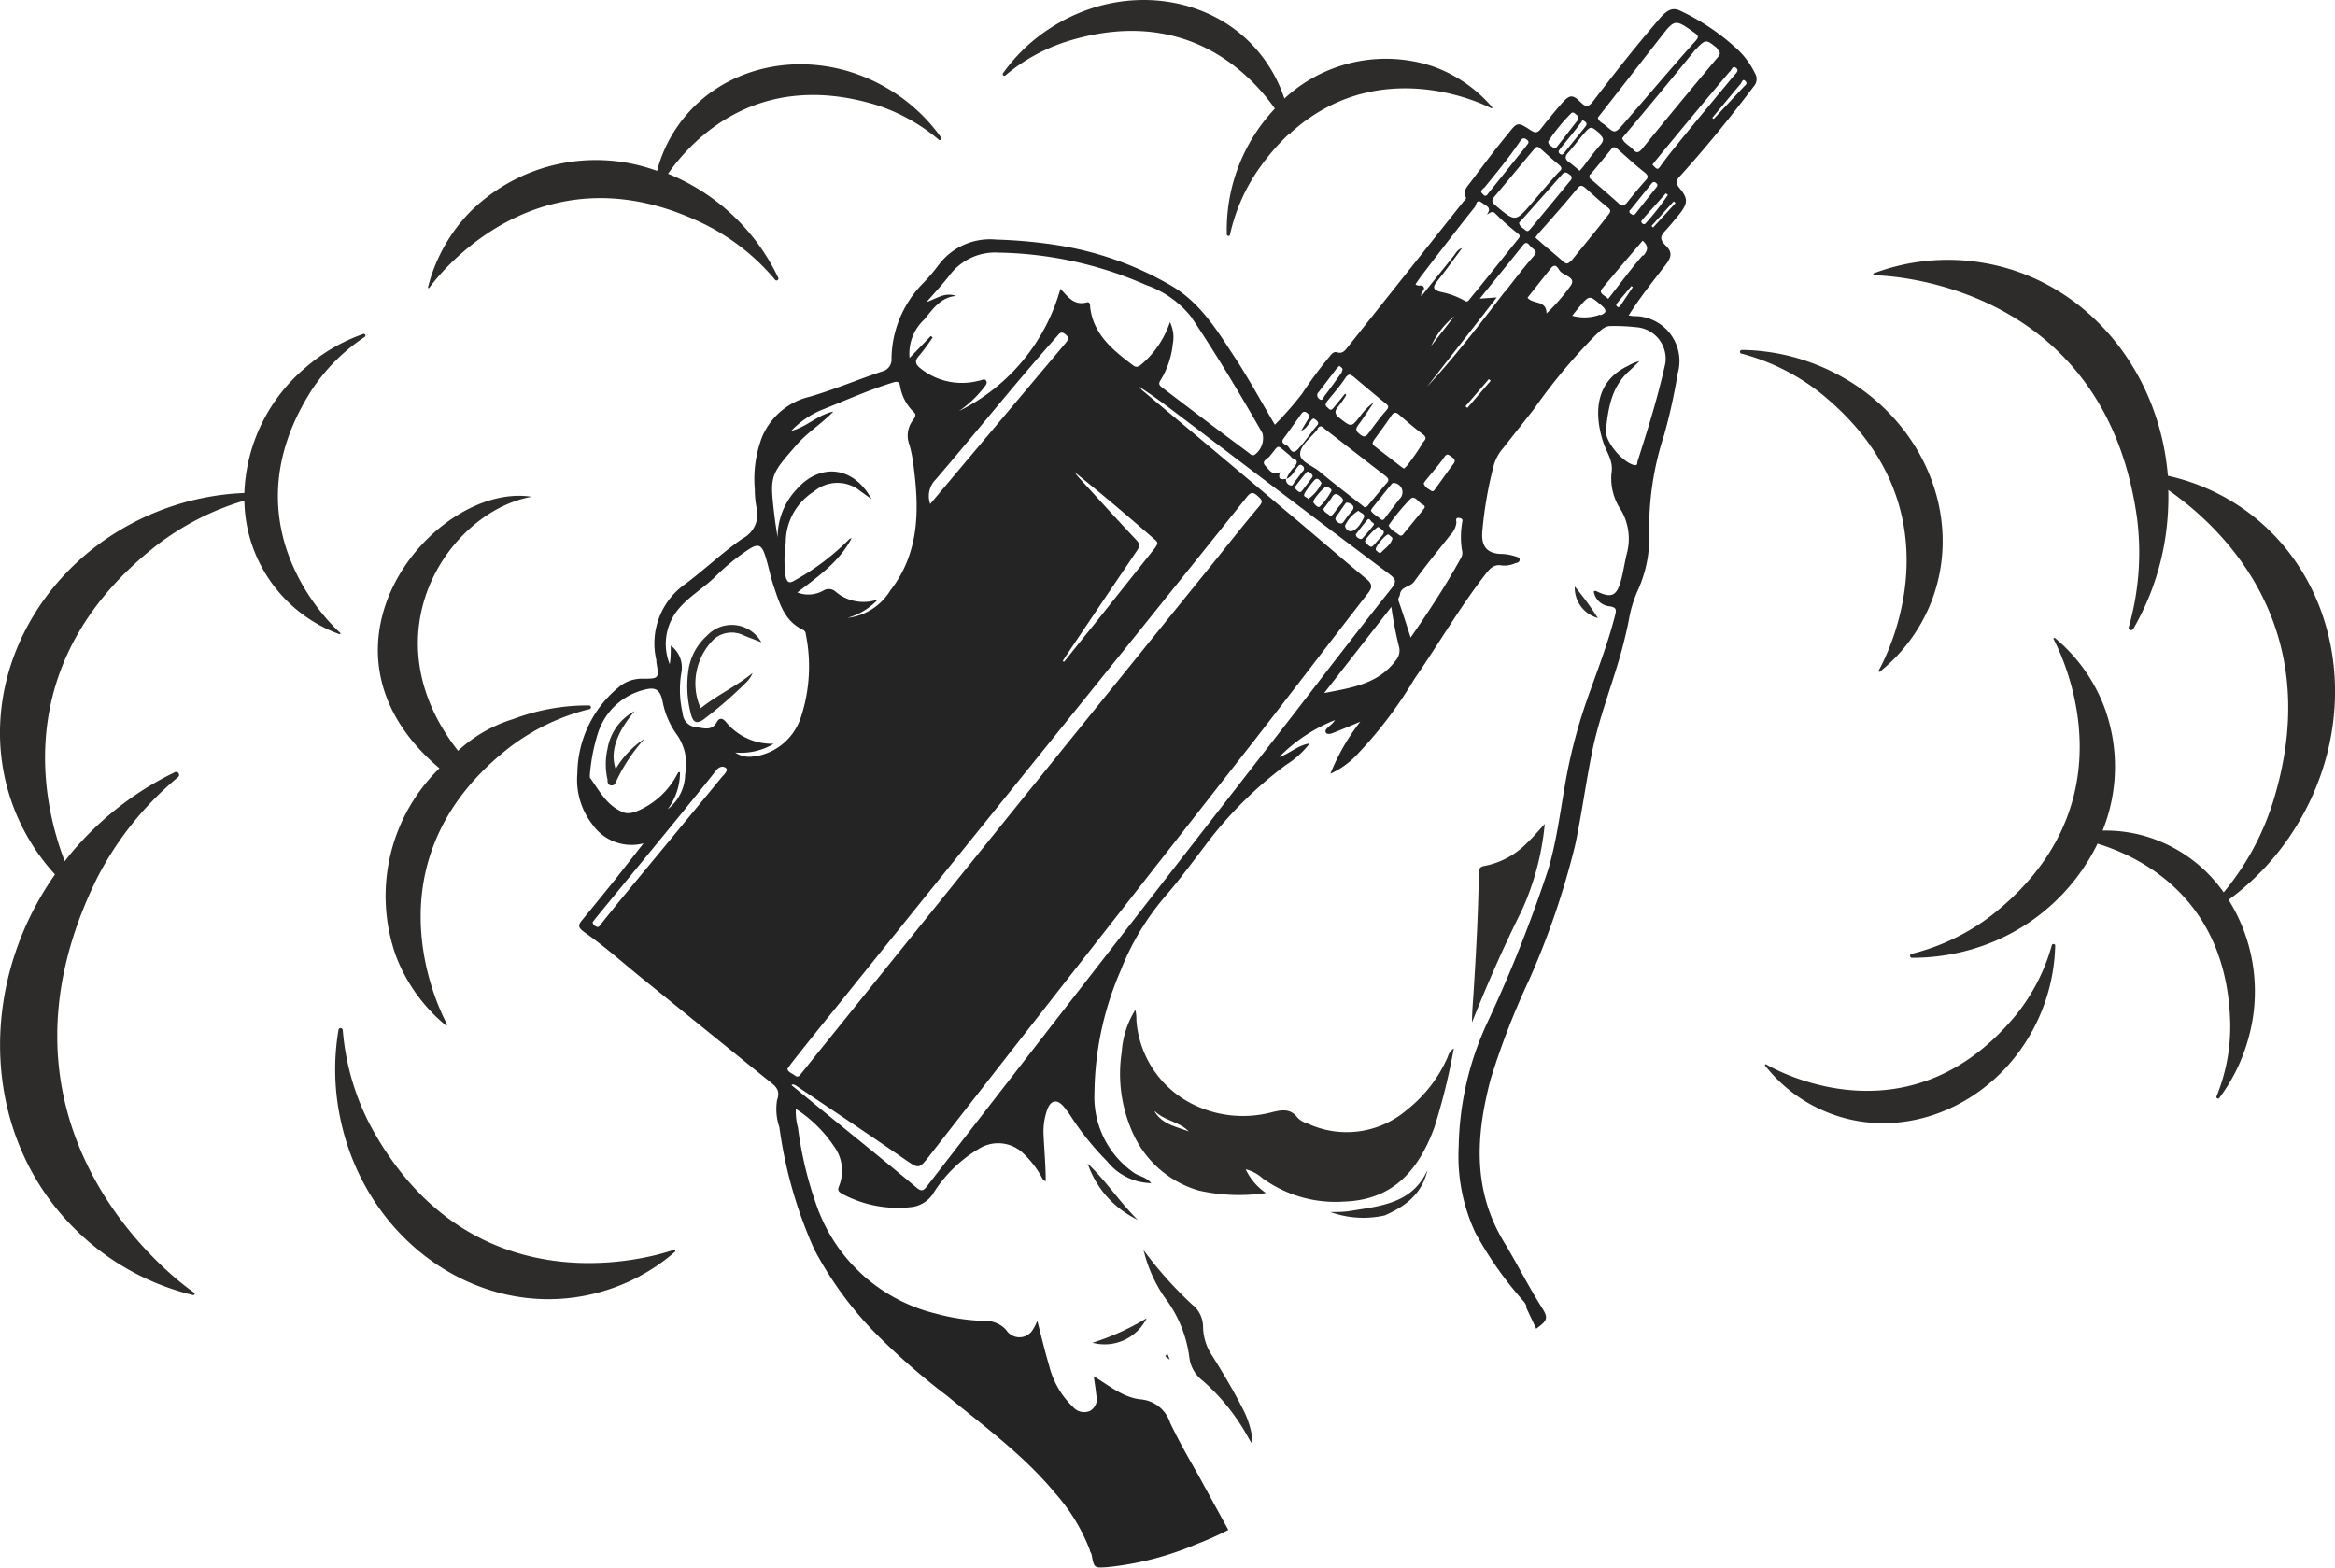 <svg xmlns="http://www.w3.org/2000/svg" xmlns:xlink="http://www.w3.org/1999/xlink" viewBox="0 0 172 115.5"><defs><style>.cls-1{fill:url(#未命名的渐变_5);}.cls-2{fill:#2d2c2a;}</style><linearGradient id="未命名的渐变_5" x1="42.54" y1="58.13" x2="129.46" y2="58.13" gradientUnits="userSpaceOnUse"><stop offset="0" stop-color="#242424"/><stop offset="1" stop-color="#242424"/></linearGradient></defs><g id="图层_2" data-name="图层 2"><g id="图层_1-2" data-name="图层 1"><g id="Af6ffv"><path class="cls-1" d="M113.62,96.4c-1-1.57-1.84-3.26-2.81-4.86-2.36-3.86-2.1-7.92-1-12.06a56,56,0,0,1,2.8-7.23,58.77,58.77,0,0,0,3.42-10c.48-2.26.78-4.56,1.24-6.82.53-2.66,1.57-5.17,2.26-7.79.16-.62.31-1.25.44-1.89a9,9,0,0,1,.69-2.29,9.48,9.48,0,0,0,.82-4.33,22.06,22.06,0,0,1,1.1-7.08,41.3,41.3,0,0,0,1-4.53,3.31,3.31,0,0,0-3.25-4.23l-.36-.05c.84-1.34,1.77-2.49,2.67-3.66.5-.64.59-1,0-1.55-.4-.42-.31-.67,0-1s.73-.84,1.08-1.27c.61-.79.64-1.13,0-1.9-.28-.33-.3-.52,0-.85,1.93-2.12,3.73-4.35,5.46-6.64a.82.82,0,0,0,.08-1,6,6,0,0,0-1.47-1.91,16.66,16.66,0,0,0-4-2.66c-.63-.31-1,0-1.43.44-1.73,2-3.39,4.1-5,6.21-.36.46-.54.46-.93.08-.6-.6-.82-.56-1.4.1s-1,1.19-1.5,1.82c-.24.32-.41.39-.77.15-.94-.62-1-.62-1.66.24-1,1.19-1.88,2.4-2.8,3.61-.23.3-.54.6-.33,1.06.07.16-.09.24-.17.34l-8.5,10.69c-.22.27-.39.55-.83.41-.25-.07-.42.17-.56.35a30.26,30.26,0,0,0-2,2.71,25.67,25.67,0,0,1-2,2.28c-1.05-1.77-2-3.54-3.13-5.23-1.23-1.9-2.47-3.82-4.48-5a24,24,0,0,0-8.43-3,35.68,35.68,0,0,0-4.49-.41,4.73,4.73,0,0,0-4.21,1.83A13.62,13.62,0,0,1,68,20.86a8.05,8.05,0,0,0-2.33,5.55.89.89,0,0,1-.68.95c-1.79.6-3.54,1.34-5.36,1.87a5.06,5.06,0,0,0-3.51,3,8.68,8.68,0,0,0-.52,3.82,7.09,7.09,0,0,0,.12,1.31,2,2,0,0,1-1,2.3c-1.45,1-2.76,2.25-4.18,3.32a5.35,5.35,0,0,0-2.19,5.66l0,.14C48.55,50,48.55,50,47.31,50a2.65,2.65,0,0,0-1.78.66,8.32,8.32,0,0,0-3,6.31,5.36,5.36,0,0,0,1.11,3.77,3.51,3.51,0,0,0,3.76,1.39L45.31,64.8c-.81,1-1.62,2-2.44,3-.32.38-.27.55.18.88,1.44,1,2.79,2.21,4.17,3.33,3.18,2.57,6.35,5.15,9.54,7.72.44.35.72.63.48,1.31a4.11,4.11,0,0,0,.17,2,32.67,32.67,0,0,0,2.57,9,26.39,26.39,0,0,0,4.47,6.14,49.79,49.79,0,0,0,5.31,4.65c2.75,2.26,5.64,4.37,7.93,7.13a13.73,13.73,0,0,1,2.59,4.23c0,.11.1.22.13.33.18,1,.18,1,1.17.93a22.59,22.59,0,0,0,6.55-1.69,23.65,23.65,0,0,0,2.35-1.05l-2.19-4c-.73-1.28-1.47-2.57-2.1-3.9A2.49,2.49,0,0,0,84,103.09c-1.26-.14-2.29-1-3.43-1.7.07.51.15,1,.19,1.41a1,1,0,0,1-.47,1.14,1.08,1.08,0,0,1-1.26-.3,6.26,6.26,0,0,1-1.74-3c-.32-1.09-.59-2.2-.88-3.34a3.75,3.75,0,0,1-.39.75,1.15,1.15,0,0,1-1.9-.07,2.07,2.07,0,0,0-1.65-.67,15.25,15.25,0,0,1-3.55-.54A12.4,12.4,0,0,1,60.22,89a27.58,27.58,0,0,1-1.44-5.91,4.77,4.77,0,0,1-.16-1.4,9.72,9.72,0,0,1,2.78,2.71,3.05,3.05,0,0,1,.4,3c-.13.3,0,.4.2.53a8.68,8.68,0,0,0,5.09,1,2.21,2.21,0,0,0,1.6-.93,10,10,0,0,1,3.42-3.37,2.67,2.67,0,0,1,3.31.38,7.33,7.33,0,0,1,1.24,1.58c.09.15.14.36.37.43,0-1.17-.11-2.3-.16-3.43a4.78,4.78,0,0,1,.27-1.84c.27-.72.73-.8,1.22-.22a8.05,8.05,0,0,1,.49.66,20.79,20.79,0,0,0,2.69,3.35,4.27,4.27,0,0,0,3.26,1.62c-.36-.45-.88-.49-1.27-.76a6.8,6.8,0,0,1-2.91-5.9,23.15,23.15,0,0,1,1.93-9A19.08,19.08,0,0,1,85.86,66c1-1.16,1.93-2.42,2.87-3.65a29.21,29.21,0,0,1,6-6,6.59,6.59,0,0,0,1.74-1.58c-.9.14-1.48.76-2.24,1a11.81,11.81,0,0,1,4.11-2.72,1.66,1.66,0,0,1-.38.41c-.14.14-.4.31-.3.5s.42.09.62,0c.6-.23,1.2-.49,1.92-.79A15.77,15.77,0,0,0,98,57a6.17,6.17,0,0,0,1.82-1.26A31.19,31.19,0,0,0,104.2,50c1.76-2.54,3.31-5.23,5.21-7.68.33-.42.62-.78,1.23-.66a1.93,1.93,0,0,0,1-.18c.12,0,.3-.08.3-.24s-.16-.21-.28-.24a3.64,3.64,0,0,0-1-.19c-1.26,0-1.55-.71-1.47-1.68a29.35,29.35,0,0,1,.84-4.84,3.28,3.28,0,0,1,.69-1.27l2.27-2.88a42.68,42.68,0,0,1,4.52-5.43c.34-.3.64-.7,1.16-.69a14.89,14.89,0,0,1,2,.1,2.33,2.33,0,0,1,2,2.65c-.54,2.46-1.29,4.86-2.06,7.26,0,.14,0,.31-.32.21-.83-.28-2-1.64-2-2.48.16-1.61.39-3.23,1.7-4.41.27-.24.52-.5.78-.75a3.37,3.37,0,0,0-.86.36c-2.55,1.21-2.44,3.72-1.8,5.66.25.75.76,1.34.59,2.28a4.18,4.18,0,0,0,.72,2.7,4.18,4.18,0,0,1,.41,3.2c-.15.61-.24,1.23-.39,1.83-.34,1.31-.71,1.48-1.9.9,0,0-.08,0-.14.05a1.31,1.31,0,0,0,1.18,1.09c.52.08.49.28.38.7-.55,2.15-1.37,4.21-2.1,6.3a39,39,0,0,0-1.41,5.22c-.46,2.38-.71,4.8-1.4,7.14a101,101,0,0,1-4.47,11.26,22.52,22.52,0,0,0-2.13,9.19,13.3,13.3,0,0,0,1.23,6.34,27,27,0,0,0,3.51,5c.2.23.27.38.24.52l.73,1.55.23-.18C114,97.26,114,97,113.62,96.4Zm9.67-81.57a1.59,1.59,0,0,0,.13.13l-1.65,1.8-.12-.11Zm-3.21.65,1.61-2a.2.2,0,0,1,.3,0c.15.11.11.22,0,.35-.5.62-1,1.25-1.49,1.88-.08.1-.17.17-.29.09s-.2-.11-.18-.24S120.06,15.5,120.08,15.48Zm-.29-.5c-.21.25-.35.19-.56,0-.63-.57-1.28-1.12-1.92-1.68-.1-.09-.25-.14-.23-.32s.07-.11.11-.17c.5-.6,1-1.2,1.49-1.81.19-.25.32-.15.5,0,.65.58,1.29,1.17,2,1.73.26.22.24.37,0,.6C120.7,13.88,120.24,14.42,119.79,15ZM121,16.16c.56-.64,1.14-1.28,1.71-1.92l.15.12a18.92,18.92,0,0,1-1.62,2.07.17.17,0,0,1-.29,0C120.84,16.33,120.94,16.25,121,16.16ZM128.59,6c.16.17-.05.29-.15.4l-2.21,2.37-.1-.09c.7-.84,1.4-1.69,2.11-2.53C128.32,6,128.4,5.76,128.59,6Zm-1.15-.73c.11-.13.19-.46.44-.27s0,.4-.15.56c-1.48,1.8-3,3.6-4.44,5.4-.36.43-.68.87-1,1.31-.08.11-.16.24-.32.11a3,3,0,0,1-.25-.25l.22-.28Q124.67,8.52,127.44,5.24Zm-1-1.69c.36.28.29.44,0,.75q-2.76,3.29-5.46,6.61c-.25.3-.42.38-.69.07s-.65-.44-.8-.82c.12-.16.24-.3.36-.44q2.52-3,5-6.05C125.66,2.86,125.65,2.88,126.49,3.55Zm-8.43,4.69,4.3-5.51c1.06-1.37,1.08-1.37,2.53-.33.29.21.29.31.07.57-1.8,2-3.57,4.11-5.35,6.16-.6.68-.62.68-1.31.07-.19-.16-.49-.26-.55-.57Zm-.21,1.6c.34.29.38.47.07.82s-.82,1-1.23,1.57l-.28.32c-.27-.22-.51-.44-.77-.62s-.38-.39-.09-.7.73-.89,1.1-1.33C117.19,9.25,117.17,9.27,117.85,9.84ZM103.7,34.24a2.47,2.47,0,0,1-.28.28l-.19-.12c-.66-.52-1.3-1-2-1.55-.21-.17-.09-.3,0-.46.42-.58.85-1.15,1.24-1.74.19-.29.34-.32.6-.09.57.5,1.16,1,1.76,1.45.24.19.23.33,0,.56C104.52,33.12,104.12,33.68,103.7,34.24Zm-.61,2.52-1,1.3c-.1.13-.19.37-.42.16s-.54-.34-.69-.61l.09-.16c.46-.58.92-1.16,1.39-1.73.07-.09.13-.17.28-.13A.68.68,0,0,1,103.09,36.76Zm-1-1.67c.25.2.22.35,0,.56-.42.49-.83,1-1.25,1.49-.08.1-.15.24-.34.22l-.26-.21c-1-.78-2-1.54-3-2.38-.52-.46-1.53-.75-1.47-1.38s.83-1.18,1.28-1.76l0-.05c.15-.24.31-.21.51,0Zm-5.54-.22c.12.09.2.19.08.34l-.71.94c-.11.15-.23.12-.35,0s-.19-.13-.16-.31c.26-.34.54-.71.84-1.06C96.35,34.69,96.47,34.8,96.56,34.87Zm-.43,1.43a8.08,8.08,0,0,1,.66-.88c.28-.34.44,0,.57.16a2.88,2.88,0,0,1-1,1.19C96.34,36.6,95.9,36.65,96.13,36.3Zm1.59-.46c.16.07.43.2.36.33a4.83,4.83,0,0,1-.85,1.15c-.12.12-.36-.13-.47-.3S97.55,35.84,97.72,35.84Zm.4.79c.18-.28.33-.3.6-.08s.29.35.06.6-.36.47-.55.7-.22.17-.35.06-.33-.17-.39-.41C97.69,37.22,97.92,36.93,98.12,36.63Zm.41,1.29c.17-.21.31-.45.47-.66s.13-.26.33-.21.6.25.22.64a6.8,6.8,0,0,0-.46.6c-.13.18-.24.4-.53.19S98.37,38.13,98.53,37.92Zm1.54-.3c.13.17.55.23.4.52s-.44.89-.93,1a.44.44,0,0,1-.45-.43A2.6,2.6,0,0,1,100.07,37.62Zm.66.67c.11-.12.21,0,.28.11s.29.14.17.3c-.25.33-.53.64-.8.95-.1.11-.2.05-.3,0a.34.34,0,0,1-.2-.28C100.15,39,100.43,38.63,100.73,38.29Zm.82.53c.1.09.24.17.35.28s0,.25-.08.36l-.59.67c-.09.1-.19.22-.34.1a1.15,1.15,0,0,1-.33-.33C100.49,39.77,101.37,38.81,101.55,38.82Zm.74.55c.09.09.32.24.29.31-.13.45-.53.71-.82,1-.13.16-.28-.06-.4-.15a.11.11,0,0,1,0-.06C101.26,40.34,102.06,39.34,102.29,39.37Zm0-.63a1.37,1.37,0,0,1,.08-.14,15.26,15.26,0,0,1,1.54-1.85c.32-.29.59.27.89.42s.1.29,0,.44l-1.31,1.6c-.1.13-.22.36-.43.19S102.46,39.06,102.31,38.74Zm2.58-3.09a1.09,1.09,0,0,1,.14-.23c.47-.59,1-1.17,1.41-1.78.19-.26.32-.12.49,0s.38.24.16.54c-.45.58-.86,1.19-1.29,1.77-.09.12-.17.33-.37.19S105,35.93,104.89,35.65Zm3.23-5.6-.14-.12,1.72-2,.14.12Zm2.75-8.56c-1.84,2.4-3.67,4.8-5.72,7,1.69-2.16,3.37-4.31,5.13-6.58L109,22c1.07-1.32,2.08-2.55,3.07-3.79.18-.22.32-.5.61-.13s.68.35.25.84C112.22,19.74,111.54,20.62,110.87,21.49Zm-5.42,4a6.18,6.18,0,0,1,1.71-2.2Zm7.33-8.65c-.11.13-.21.27-.39.11s-.4-.24-.46-.51c0-.06.1-.14.16-.2l3-3.38c.23-.27.38-.12.56,0s.23.29,0,.51Q114.22,15.08,112.78,16.81Zm3.79-8c.46.19.34.37.2.54l-1.47,1.82c-.1.13-.2.28-.38.12s0-.28.07-.41c.49-.6,1-1.21,1.45-1.82A.85.85,0,0,0,116.57,8.82Zm-.83-.48c.2-.19.33.06.47.14s.11.26,0,.4l-1.45,1.86c-.08.1-.16.25-.33.11s-.32-.18-.35-.39c0,0,0-.06,0-.07A13.65,13.65,0,0,1,115.74,8.34ZM113,11c.08-.09.13-.19.3-.18l.19.15c.42.36.82.75,1.25,1.09s.29.42,0,.7c-.65.72-1.27,1.46-1.9,2.2-1.22,1.41-1.21,1.4-2.66.19-.28-.23-.35-.37-.08-.69C111.06,13.34,112,12.17,113,11Zm-3.68,2.85c.9-1.11,1.81-2.2,2.61-3.38.13-.2.26-.4.54-.18s0,.35-.07.5l-2.76,3.44c-.07.09-.11.2-.28.19a.94.94,0,0,1-.18-.17C109,14.07,109.18,14,109.27,13.86Zm-4.68,6.55c1.32-1.72,2.63-3.44,4-5.15.11-.14.1-.62.5-.33s.76.37.39.88c.2-.06.35-.34.64-.05.5.51,1.06,1,1.6,1.42.12.11.26.18.1.39-1.2,1.48-2.39,3-3.6,4.46-.08.1-.16.28-.39.13a5.87,5.87,0,0,0-1.74-.64c-.69-.18-.57-.43-.22-.86.61-.77,1.19-1.58,1.78-2.37-.35.09-.48.41-.68.65l-2.32,2.89c-.08-.33.3-.44.17-.67s-.42,0-.6-.21Zm-5,7.3c.79.67,1.59,1.34,2.4,2,.22.17.31.27.08.53-.46.52-.87,1.08-1.28,1.64-.19.25-.31.41-.65.14s-.36-.4-.12-.72c.4-.54.76-1.11,1.15-1.67a4.54,4.54,0,0,0-1,1c-.69.88-.66.86-1.53.19-.4-.31-.4-.53-.1-.88a6.85,6.85,0,0,0,.58-.83L99.08,29c-.27.34-.55.68-.81,1s-.32.16-.51,0-.1-.28,0-.44c.48-.58,1-1.18,1.4-1.8C99.36,27.56,99.44,27.56,99.63,27.71Zm-2.47,1.14,1.29-1.69.2-.2.17.14c.14.13,0,.24,0,.35-.41.57-.82,1.16-1.26,1.72-.08.12-.15.42-.38.24S97,29,97.16,28.85Zm-2.58,3.41c.43-.58.84-1.16,1.26-1.75.1-.14.22-.23.4-.1s.27.24.13.45-.36.59-.53.88c.33-.11.48-.4.67-.67s.23-.27.43-.11.19.28,0,.47c-.45.55-.85,1.15-1.34,1.67s-.57-.15-.83-.28S94.33,32.59,94.58,32.26Zm-1.09,1.39c.79-.91.45-.95,1.45-.14.09.08.16.17.24.25.4.12.42.31.16.64a2.41,2.41,0,0,0-.58.89h0c.39-.17.56-.54.79-.86.1-.13.2-.27.39-.1a.25.25,0,0,1,0,.41c-.18.23-.35.48-.54.71s-.15.38-.38.31a.43.43,0,0,1-.3-.47h0c-.41.07-.62,0-.43-.5-.57.29-.83-.18-1.11-.49S93.34,33.82,93.49,33.65ZM68.25,22.25c.57-.65,1.17-1.29,1.72-2a4.18,4.18,0,0,1,3.56-1.64A28.15,28.15,0,0,1,84.43,21a7.32,7.32,0,0,1,3.31,2.34C89.6,26.11,91.33,29,93,31.92a1.52,1.52,0,0,1-.62,1.61c-.14,0-.22,0-.3-.1Q88.81,31,85.57,28.52c-.21-.16-.23-.29-.08-.51a6.32,6.32,0,0,0,.9-2.67,2.54,2.54,0,0,0-.21-1.61,7,7,0,0,1-2.05,3.07c-.2.17-.38.33-.66.12C82,25.81,80.53,24.65,80.3,22.6c0-.13,0-.39-.25-.32-1,.25-1.4-.47-1.94-1a14.32,14.32,0,0,1-7.47,9,8.18,8.18,0,0,0,1.8-1.68c.11-.16.33-.34.2-.55s-.37,0-.55,0a4.88,4.88,0,0,1-4.31-.93c-.33-.27-.44-.53-.08-.91a14.82,14.82,0,0,0,1-1.35l-.13-.11L67,26.37a3.42,3.42,0,0,1,1.08-2.83c.63-.76,1.2-1.64,2.35-1.74C69.59,21.5,69,22,68.25,22.25ZM83.72,39.8c-1.44-1.53-2.85-3.09-4.27-4.64-.11-.12-.2-.25-.3-.38,2,1.6,4,3.3,5.95,5,.29.25.09.38,0,.56l-4.31,5.42c-.81,1-1.61,2-2.41,3l-.1-.06.21-.33q2.64-3.93,5.3-7.86C83.94,40.26,84,40.1,83.72,39.8Zm-36.95,20a1.21,1.21,0,0,1-.75.08c-1.28-.44-1.85-1.6-2.57-2.6,0,0,0-.13,0-.2a13.71,13.71,0,0,1,.59-3.05,4.79,4.79,0,0,1,3.36-3.2c.87-.24,1.2-.06,1.4.8a6.1,6.1,0,0,0,1,2.41,3.76,3.76,0,0,1,.67,3,3.31,3.31,0,0,1-1.29,2.58,4.53,4.53,0,0,0,.91-2.73l-.12,0-.2.36A5.91,5.91,0,0,1,46.77,59.82Zm6.49-2.66c-2.56,3.12-5.14,6.23-7.71,9.34l-1.3,1.62c-.08.1-.15.26-.33.16a.43.43,0,0,1-.27-.32l.28-.36q3.21-3.91,6.41-7.82c.8-1,1.63-2,2.41-3,.22-.28.5-.35.71-.19S53.38,57,53.26,57.16Zm2.42-1.45a1.87,1.87,0,0,1-1.52-.25A4.72,4.72,0,0,0,57,54.79a4.35,4.35,0,0,1-3.53-1.61c-.2-.23-.45-.36-.66,0-.39.73-1,.44-1.6.38a1.07,1.07,0,0,1-.92-1,7.56,7.56,0,0,1-.1-3,2,2,0,0,0-.78-2c0,.51,0,.94-.08,1.37a4,4,0,0,1,.34-3.64c.76-1.17,2-1.82,3-2.79a15.9,15.9,0,0,1,2.44-2c.75-.5,1-.37,1.27.48s.37,1.52.63,2.26c.42,1.25.8,2.54,2.15,3.16a.39.39,0,0,1,.2.34A11.93,11.93,0,0,1,59,52.82,4.23,4.23,0,0,1,55.68,55.71Zm9.95-12.27a4.26,4.26,0,0,1-3.21,2.1,4.81,4.81,0,0,0,2.25-1.36,3.17,3.17,0,0,1-3.13-.58.74.74,0,0,0-.89-.07,2.26,2.26,0,0,1-1.92.14c1.52-1.18,3.09-2.24,4-4a.38.38,0,0,0-.23.13,17.79,17.79,0,0,1-4,3c-.32.19-.49.17-.62-.26a8.66,8.66,0,0,1,0-2.54,4.43,4.43,0,0,1,2.09-3.78,2.66,2.66,0,0,1,3.43,0l.8.57c-1.33-2.44-3.79-2.69-5.52-.72a5.13,5.13,0,0,0-1.4,3.55c-.08-.53-.16-1-.23-1.57-.36-3.06-.34-3,1.73-5.37.77-.85,1.75-1.46,2.61-2.34-1.21.26-2,1.16-3.11,1.42a6.74,6.74,0,0,1,2.19-1.52c1.77-.7,3.51-1.49,5.34-2.05.29-.09.42-.05.49.25a3.41,3.41,0,0,0,1,1.93c.24.2.08.39,0,.54A1.88,1.88,0,0,0,67,32.8a9.69,9.69,0,0,1,.29,1.5C67.72,37.52,67.74,40.67,65.63,43.44ZM70.31,35l-1.79,2.13a1.73,1.73,0,0,1,.41-1.81c3-3.49,5.85-7.08,8.9-10.51.18-.19.3-.47.65-.18s.17.43,0,.66C75.73,28.56,73,31.8,70.31,35ZM58,78.74l.28-.39q1.57-2,3.16-3.95Q69,65,76.56,55.63t15.27-19c.27-.35.45-.42.8-.1s.43.41.1.8c-1.18,1.39-2.3,2.83-3.45,4.25L75.7,58.38,61,76.62c-.65.8-1.3,1.62-1.95,2.43-.13.15-.24.38-.5.18S58.06,79,58,78.74ZM82.4,69.2q-7.07,9.09-14.11,18.18c-.27.35-.42.42-.79.1-1.91-1.6-3.85-3.17-5.79-4.75L58.3,79.94c.15-.11.21,0,.28,0,2.68,1.81,5.38,3.6,8,5.42,1.12.77,1.09.81,1.94-.28q3.83-4.92,7.67-9.83,8.15-10.41,16.28-20.8c2.78-3.57,5.52-7.18,8.3-10.75.36-.46.29-.71-.13-1.06-2-1.66-3.94-3.35-5.92-5q-5.26-4.44-10.56-8.87a3.71,3.71,0,0,1-.27-.29c1.19.75,2.28,1.6,3.38,2.43,5,3.79,10,7.58,15,11.33.59.44.64.59.15,1.21-2.39,3-4.69,6-7,9Zm20.4-20.53c-1.29,1.74-3.28,2-5.26,2.39l4.95-6.35a26.84,26.84,0,0,0,.58,3A1.11,1.11,0,0,1,102.8,48.67Zm4.82-7.57c-1.1,2-2.33,3.88-3.71,5.87-.32-1-.59-1.85-.89-2.7-.07-.19.08-.3.1-.45.06-.64.77-.54,1.07-1,.83-1.16,1.75-2.27,2.63-3.39a1.59,1.59,0,0,0,.46-.91c0-.16-.11-.42.23-.36s.18.27.18.44a6.24,6.24,0,0,0,0,1.93A.71.71,0,0,1,107.62,41.1ZM115.73,21a13.78,13.78,0,0,1-1.81,2.09c0-1-1-.65-1.4-1.16l1.72-2.17c.33-.41.53,0,.64.17C115.16,20.32,116.09,20.4,115.73,21Zm0-1.82c-.2.26-.33.31-.59.08-.58-.52-1.19-1-1.78-1.53a2.84,2.84,0,0,1-.26-.24l.18-.24c1-1.13,2-2.26,2.94-3.4.22-.26.37-.16.56,0,.55.48,1.1,1,1.67,1.45.26.21.16.35,0,.55C117.57,17,116.66,18.07,115.77,19.19Zm2.13,4a3.36,3.36,0,0,1-2.05.08l.53-.66c.75-.88.74-.86,1.64-.09C118.43,22.9,118.28,23.07,117.9,23.22Zm1.52-.69c-.07.1-.15.2-.27.08s0-.21.06-.3c.33-.4.67-.8,1-1.19l.11.07Zm1.63-3.69c-.86,1-1.69,2.12-2.55,3.22-.18-.24-.74-.38-.46-.74,1-1.22,2-2.37,3-3.55C121.48,18.16,121.37,18.46,121.05,18.84Z"/><path class="cls-2" d="M107.09,77.24a1.07,1.07,0,0,0-.45.63,10.11,10.11,0,0,1-3,3.89,6.82,6.82,0,0,1-7.34,1,1.57,1.57,0,0,1-.71-.41c-.52-.69-1.13-.6-1.87-.42a8.33,8.33,0,0,1-5.69-.5,7.52,7.52,0,0,1-4.32-6.26c0-.23,0-.45-.08-.77a6.62,6.62,0,0,0-1,3.09,10.56,10.56,0,0,0,.93,6.22,7.63,7.63,0,0,0,4.76,4,13.48,13.48,0,0,0,4.93.18,4.43,4.43,0,0,1-1.49-1.75,3,3,0,0,1,1.25.67,9.17,9.17,0,0,0,6,1.71c3.62-.12,5.49-2.33,6.64-5.44A46.45,46.45,0,0,0,107.09,77.24Zm-22,4.64c.71.69,1.78.75,2.47,1.47C86.64,83,85.61,82.83,85.05,81.88Z"/><path class="cls-2" d="M112.1,67.07c-1.36,2.72-2.58,5.51-3.67,8.25,0-.82.09-1.7.14-2.57.17-2.75.32-5.5.36-8.25,0-.31-.07-.63.43-.71a5.9,5.9,0,0,0,3.12-1.69c.44-.41.83-.88,1.31-1.4A19.92,19.92,0,0,1,112.1,67.07Z"/><path class="cls-2" d="M92.2,106.32,92,106a15.3,15.3,0,0,0-3.39-4.27,2.54,2.54,0,0,1-1-1.72,9.2,9.2,0,0,0-1.85-4.47,10.45,10.45,0,0,1-1.52-3.44,28.5,28.5,0,0,0,3.57,4,2.1,2.1,0,0,1,.81,1.67,3.91,3.91,0,0,0,.69,2.13c.78,1.25,1.54,2.52,2.21,3.84a6.71,6.71,0,0,1,.71,2.09A2.9,2.9,0,0,1,92.2,106.32Z"/><path class="cls-2" d="M102,89.54a7.15,7.15,0,0,1-4-.25c.52,0,1,0,1.53-.09,2.2-.36,4.51-.55,5.62-3C104.74,88,103.46,88.9,102,89.54Z"/><path class="cls-2" d="M83.8,89.86a7.16,7.16,0,0,1-3.68-4.14C81.48,87,82.48,88.56,83.8,89.86Z"/><path class="cls-2" d="M84.47,97.11a3.46,3.46,0,0,1-4,1.81A18.09,18.09,0,0,0,84.47,97.11Z"/><path class="cls-2" d="M117.7,45.53a2.31,2.31,0,0,1-1.7-2.32A22.23,22.23,0,0,1,117.7,45.53Z"/><path class="cls-2" d="M56.08,47.32a2.49,2.49,0,0,0-4-.49,4.23,4.23,0,0,0-1.34,2.37,8,8,0,0,0,.18,3.5c.16.53.42.65.91.3A31,31,0,0,0,55,50.24a2.18,2.18,0,0,0,.44-.66c-1.23,1-2.63,1.63-3.83,2.6a4.56,4.56,0,0,1,1-5.11,2,2,0,0,1,2.22-.24C55.25,47,55.64,47.14,56.08,47.32Z"/><path class="cls-2" d="M47.48,54.42a6.88,6.88,0,0,0-2.13,2.23c-.43-1.26.07-2.69,1.4-4.26a3.84,3.84,0,0,0-2,2.78,5.07,5.07,0,0,0,0,2.26c0,.17,0,.4.26.43s.31-.16.39-.32A12.7,12.7,0,0,1,47.48,54.42Z"/></g><path class="cls-2" d="M86.16,100.17l-.32-.25.14-.21A2.71,2.71,0,0,1,86.16,100.17Z"/><path class="cls-2" d="M29.18,70.46a12.31,12.31,0,0,0,3.65,5.07c.05,0,.13,0,.1-.08C31.88,73.52,27.24,63,37.61,55a16,16,0,0,1,5.78-2.75.14.14,0,0,0,0-.28,15.47,15.47,0,0,0-5.57,1,10.53,10.53,0,0,0-4.08,2.34c-6.8-8.71-.55-17.68,5.43-18.71-7.09-1.13-17.37,11.07-6.8,20A13.15,13.15,0,0,0,29.18,70.46Z"/><path class="cls-2" d="M65.9,6.84C60.35,3.2,53.12,4.4,49.76,9.53a10.32,10.32,0,0,0-1.36,3.06,13.14,13.14,0,0,0-13.88,3.13,12.29,12.29,0,0,0-3,5.47.06.06,0,0,0,.11,0c1.3-1.77,8.76-10.47,20.47-4.57a16.1,16.1,0,0,1,5,4,.14.14,0,0,0,.23-.15,15.38,15.38,0,0,0-8.12-7.67C51.18,10,56,5.19,64.44,7.7a13.46,13.46,0,0,1,4.72,2.6.12.12,0,0,0,.17-.16A12.72,12.72,0,0,0,65.9,6.84Z"/><path class="cls-2" d="M138.39,49.39a.06.06,0,0,0,.1.08,12.43,12.43,0,0,0,3.72-5c2.72-6.76-1-14.63-8.35-17.58a15.42,15.42,0,0,0-5.55-1.11.14.14,0,0,0,0,.28A15.9,15.9,0,0,1,134,28.88C144.26,37.06,139.46,47.47,138.39,49.39Z"/><path class="cls-2" d="M105.61,4.91a11,11,0,0,0-11,2.35,10.39,10.39,0,0,0-1.19-2.47C90.09-.33,82.86-1.54,77.31,2.11A12.68,12.68,0,0,0,73.88,5.4a.12.12,0,0,0,.17.16A13.29,13.29,0,0,1,78.77,3C87.05.5,91.84,5.07,93.91,8a13,13,0,0,0-3.54,9.26.12.12,0,0,0,.24,0,13.52,13.52,0,0,1,2.19-4.92A16.44,16.44,0,0,1,95,9.82a.06.06,0,0,0,.09-.05v0c6.14-5.51,13.3-2.54,14.75-1.8.06,0,.11,0,.07-.08A10.3,10.3,0,0,0,105.61,4.91Z"/><path class="cls-2" d="M49.65,92.07c-2.39.83-15.14,4.16-22.34-9.1a18.35,18.35,0,0,1-2.06-7.07.16.16,0,0,0-.32,0,17.45,17.45,0,0,0,.14,6.51c1.85,8.89,10,14.72,18.22,13a14.2,14.2,0,0,0,6.43-3.19C49.78,92.14,49.73,92,49.65,92.07Z"/><path class="cls-2" d="M151.14,69.64a14.29,14.29,0,0,1-2.62,5.11c-7.46,9.08-16.72,4.65-18.43,3.66-.05,0-.11,0-.07.09a11.06,11.06,0,0,0,4.45,3.39c6,2.52,13.13-.72,15.86-7.25a13.77,13.77,0,0,0,1.06-5A.13.13,0,0,0,151.14,69.64Z"/><path class="cls-2" d="M25.07,46.63c-1.41-1.27-8.19-8.41-2.1-17.91a13.82,13.82,0,0,1,3.88-3.89.12.12,0,0,0-.11-.22,13,13,0,0,0-4.2,2.44A12.67,12.67,0,0,0,18,36.32a19.23,19.23,0,0,0-6.23,1.3C2.54,41.21-2.27,51.05,1.05,59.6a15.46,15.46,0,0,0,3,4.82C-1.92,72.93-1.29,84.28,6,91a18.49,18.49,0,0,0,8.23,4.41.1.1,0,0,0,.08-.17C11.59,93.35-1.52,82.33,7.13,64.73a23.78,23.78,0,0,1,6-7.49.22.22,0,0,0-.23-.36,23,23,0,0,0-6.8,5c-.47.51-.91,1-1.33,1.57C2.92,58.66,1,48.4,11.58,40.14A19.74,19.74,0,0,1,18,36.88a10.65,10.65,0,0,0,7,9.84A.06.06,0,0,0,25.07,46.63Z"/><path class="cls-2" d="M165.18,37.44a15.66,15.66,0,0,0-5.49-2.39c-.65-7.91-6.18-14.54-13.81-15.72a15.48,15.48,0,0,0-7.81.79.08.08,0,0,0,0,.16c2.76.07,17.09,1.57,19.35,17.91a20,20,0,0,1-.61,8,.18.18,0,0,0,.33.14,19.14,19.14,0,0,0,2.36-6.71,20.06,20.06,0,0,0,.22-3.52c4.16,2.89,11.83,10.34,7.6,23.33a19.53,19.53,0,0,1-3.52,6.31,10.76,10.76,0,0,0-5.92-4.18,10.61,10.61,0,0,0-3-.37,12.61,12.61,0,0,0,.1-9.17A12.31,12.31,0,0,0,151.37,47c-.05,0-.13,0-.1.08,1,1.93,5.69,12.41-4.68,20.44a16,16,0,0,1-5.78,2.75.15.15,0,0,0,0,.29,15.61,15.61,0,0,0,5.56-1,14.92,14.92,0,0,0,8.14-7.41c3.44,1.06,9.55,4.24,9.77,13.2a13.57,13.57,0,0,1-1,5.4.12.12,0,0,0,.21.12,13.09,13.09,0,0,0,2.13-4.37,12.72,12.72,0,0,0-1.46-10.21,19,19,0,0,0,4.43-4.56C174.24,53.51,172.72,42.67,165.18,37.44Z"/></g></g></svg>